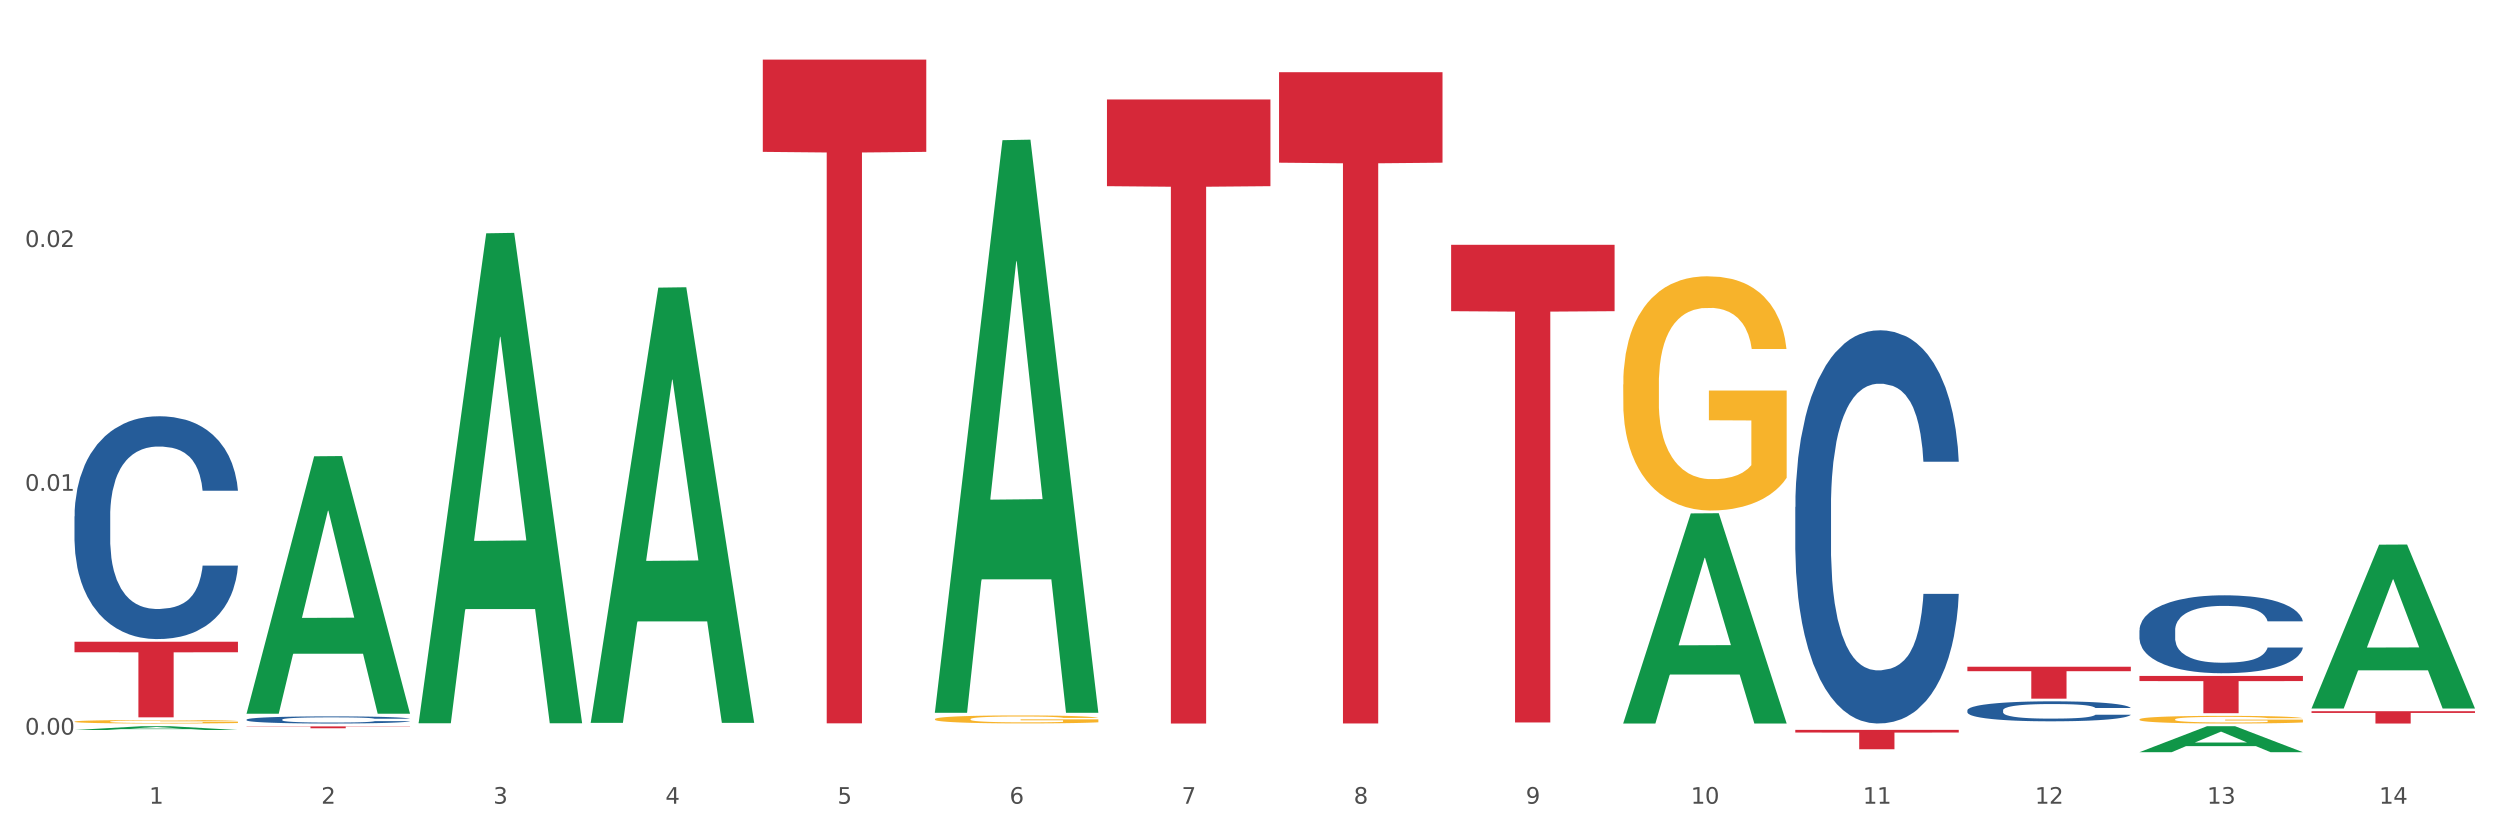 <?xml version="1.0" encoding="utf-8" standalone="no"?>
<!DOCTYPE svg PUBLIC "-//W3C//DTD SVG 1.1//EN"
  "http://www.w3.org/Graphics/SVG/1.1/DTD/svg11.dtd">
<svg xmlns:xlink="http://www.w3.org/1999/xlink" width="1080pt" height="360pt" viewBox="0 0 1080 360" xmlns="http://www.w3.org/2000/svg" version="1.1">
 <rect x="0" y="0" width="1080" height="360" fill="#333333" stroke="none"/>
 <defs>
  <style type="text/css">*{stroke-linejoin: round; stroke-linecap: butt}</style>
 </defs>
 <g id="figure_1">
  <g id="patch_1">
   <path d="M 0 360 
L 1080 360 
L 1080 0 
L 0 0 
z
" style="fill: #ffffff; stroke: #ffffff; stroke-linejoin: miter"/>
  </g>
  <g id="axes_1">
   <g id="matplotlib.axis_1">
    <g id="xtick_1">
     <g id="text_1">
      <!-- 1 -->
      <g style="fill: #4d4d4d" transform="translate(64.432 347.204) scale(0.096 -0.096)">
       <defs>
        <path id="DejaVuSans-31" d="M 794 531 
L 1825 531 
L 1825 4091 
L 703 3866 
L 703 4441 
L 1819 4666 
L 2450 4666 
L 2450 531 
L 3481 531 
L 3481 0 
L 794 0 
L 794 531 
z
" transform="scale(0.016)"/>
       </defs>
       <use xlink:href="#DejaVuSans-31"/>
      </g>
     </g>
    </g>
    <g id="xtick_2">
     <g id="text_2">
      <!-- 2 -->
      <g style="fill: #4d4d4d" transform="translate(138.771 347.204) scale(0.096 -0.096)">
       <defs>
        <path id="DejaVuSans-32" d="M 1228 531 
L 3431 531 
L 3431 0 
L 469 0 
L 469 531 
Q 828 903 1448 1529 
Q 2069 2156 2228 2338 
Q 2531 2678 2651 2914 
Q 2772 3150 2772 3378 
Q 2772 3750 2511 3984 
Q 2250 4219 1831 4219 
Q 1534 4219 1204 4116 
Q 875 4013 500 3803 
L 500 4441 
Q 881 4594 1212 4672 
Q 1544 4750 1819 4750 
Q 2544 4750 2975 4387 
Q 3406 4025 3406 3419 
Q 3406 3131 3298 2873 
Q 3191 2616 2906 2266 
Q 2828 2175 2409 1742 
Q 1991 1309 1228 531 
z
" transform="scale(0.016)"/>
       </defs>
       <use xlink:href="#DejaVuSans-32"/>
      </g>
     </g>
    </g>
    <g id="xtick_3">
     <g id="text_3">
      <!-- 3 -->
      <g style="fill: #4d4d4d" transform="translate(213.109 347.204) scale(0.096 -0.096)">
       <defs>
        <path id="DejaVuSans-33" d="M 2597 2516 
Q 3050 2419 3304 2112 
Q 3559 1806 3559 1356 
Q 3559 666 3084 287 
Q 2609 -91 1734 -91 
Q 1441 -91 1130 -33 
Q 819 25 488 141 
L 488 750 
Q 750 597 1062 519 
Q 1375 441 1716 441 
Q 2309 441 2620 675 
Q 2931 909 2931 1356 
Q 2931 1769 2642 2001 
Q 2353 2234 1838 2234 
L 1294 2234 
L 1294 2753 
L 1863 2753 
Q 2328 2753 2575 2939 
Q 2822 3125 2822 3475 
Q 2822 3834 2567 4026 
Q 2313 4219 1838 4219 
Q 1578 4219 1281 4162 
Q 984 4106 628 3988 
L 628 4550 
Q 988 4650 1302 4700 
Q 1616 4750 1894 4750 
Q 2613 4750 3031 4423 
Q 3450 4097 3450 3541 
Q 3450 3153 3228 2886 
Q 3006 2619 2597 2516 
z
" transform="scale(0.016)"/>
       </defs>
       <use xlink:href="#DejaVuSans-33"/>
      </g>
     </g>
    </g>
    <g id="xtick_4">
     <g id="text_4">
      <!-- 4 -->
      <g style="fill: #4d4d4d" transform="translate(287.448 347.204) scale(0.096 -0.096)">
       <defs>
        <path id="DejaVuSans-34" d="M 2419 4116 
L 825 1625 
L 2419 1625 
L 2419 4116 
z
M 2253 4666 
L 3047 4666 
L 3047 1625 
L 3713 1625 
L 3713 1100 
L 3047 1100 
L 3047 0 
L 2419 0 
L 2419 1100 
L 313 1100 
L 313 1709 
L 2253 4666 
z
" transform="scale(0.016)"/>
       </defs>
       <use xlink:href="#DejaVuSans-34"/>
      </g>
     </g>
    </g>
    <g id="xtick_5">
     <g id="text_5">
      <!-- 5 -->
      <g style="fill: #4d4d4d" transform="translate(361.787 347.204) scale(0.096 -0.096)">
       <defs>
        <path id="DejaVuSans-35" d="M 691 4666 
L 3169 4666 
L 3169 4134 
L 1269 4134 
L 1269 2991 
Q 1406 3038 1543 3061 
Q 1681 3084 1819 3084 
Q 2600 3084 3056 2656 
Q 3513 2228 3513 1497 
Q 3513 744 3044 326 
Q 2575 -91 1722 -91 
Q 1428 -91 1123 -41 
Q 819 9 494 109 
L 494 744 
Q 775 591 1075 516 
Q 1375 441 1709 441 
Q 2250 441 2565 725 
Q 2881 1009 2881 1497 
Q 2881 1984 2565 2268 
Q 2250 2553 1709 2553 
Q 1456 2553 1204 2497 
Q 953 2441 691 2322 
L 691 4666 
z
" transform="scale(0.016)"/>
       </defs>
       <use xlink:href="#DejaVuSans-35"/>
      </g>
     </g>
    </g>
    <g id="xtick_6">
     <g id="text_6">
      <!-- 6 -->
      <g style="fill: #4d4d4d" transform="translate(436.125 347.204) scale(0.096 -0.096)">
       <defs>
        <path id="DejaVuSans-36" d="M 2113 2584 
Q 1688 2584 1439 2293 
Q 1191 2003 1191 1497 
Q 1191 994 1439 701 
Q 1688 409 2113 409 
Q 2538 409 2786 701 
Q 3034 994 3034 1497 
Q 3034 2003 2786 2293 
Q 2538 2584 2113 2584 
z
M 3366 4563 
L 3366 3988 
Q 3128 4100 2886 4159 
Q 2644 4219 2406 4219 
Q 1781 4219 1451 3797 
Q 1122 3375 1075 2522 
Q 1259 2794 1537 2939 
Q 1816 3084 2150 3084 
Q 2853 3084 3261 2657 
Q 3669 2231 3669 1497 
Q 3669 778 3244 343 
Q 2819 -91 2113 -91 
Q 1303 -91 875 529 
Q 447 1150 447 2328 
Q 447 3434 972 4092 
Q 1497 4750 2381 4750 
Q 2619 4750 2861 4703 
Q 3103 4656 3366 4563 
z
" transform="scale(0.016)"/>
       </defs>
       <use xlink:href="#DejaVuSans-36"/>
      </g>
     </g>
    </g>
    <g id="xtick_7">
     <g id="text_7">
      <!-- 7 -->
      <g style="fill: #4d4d4d" transform="translate(510.464 347.204) scale(0.096 -0.096)">
       <defs>
        <path id="DejaVuSans-37" d="M 525 4666 
L 3525 4666 
L 3525 4397 
L 1831 0 
L 1172 0 
L 2766 4134 
L 525 4134 
L 525 4666 
z
" transform="scale(0.016)"/>
       </defs>
       <use xlink:href="#DejaVuSans-37"/>
      </g>
     </g>
    </g>
    <g id="xtick_8">
     <g id="text_8">
      <!-- 8 -->
      <g style="fill: #4d4d4d" transform="translate(584.803 347.204) scale(0.096 -0.096)">
       <defs>
        <path id="DejaVuSans-38" d="M 2034 2216 
Q 1584 2216 1326 1975 
Q 1069 1734 1069 1313 
Q 1069 891 1326 650 
Q 1584 409 2034 409 
Q 2484 409 2743 651 
Q 3003 894 3003 1313 
Q 3003 1734 2745 1975 
Q 2488 2216 2034 2216 
z
M 1403 2484 
Q 997 2584 770 2862 
Q 544 3141 544 3541 
Q 544 4100 942 4425 
Q 1341 4750 2034 4750 
Q 2731 4750 3128 4425 
Q 3525 4100 3525 3541 
Q 3525 3141 3298 2862 
Q 3072 2584 2669 2484 
Q 3125 2378 3379 2068 
Q 3634 1759 3634 1313 
Q 3634 634 3220 271 
Q 2806 -91 2034 -91 
Q 1263 -91 848 271 
Q 434 634 434 1313 
Q 434 1759 690 2068 
Q 947 2378 1403 2484 
z
M 1172 3481 
Q 1172 3119 1398 2916 
Q 1625 2713 2034 2713 
Q 2441 2713 2670 2916 
Q 2900 3119 2900 3481 
Q 2900 3844 2670 4047 
Q 2441 4250 2034 4250 
Q 1625 4250 1398 4047 
Q 1172 3844 1172 3481 
z
" transform="scale(0.016)"/>
       </defs>
       <use xlink:href="#DejaVuSans-38"/>
      </g>
     </g>
    </g>
    <g id="xtick_9">
     <g id="text_9">
      <!-- 9 -->
      <g style="fill: #4d4d4d" transform="translate(659.142 347.204) scale(0.096 -0.096)">
       <defs>
        <path id="DejaVuSans-39" d="M 703 97 
L 703 672 
Q 941 559 1184 500 
Q 1428 441 1663 441 
Q 2288 441 2617 861 
Q 2947 1281 2994 2138 
Q 2813 1869 2534 1725 
Q 2256 1581 1919 1581 
Q 1219 1581 811 2004 
Q 403 2428 403 3163 
Q 403 3881 828 4315 
Q 1253 4750 1959 4750 
Q 2769 4750 3195 4129 
Q 3622 3509 3622 2328 
Q 3622 1225 3098 567 
Q 2575 -91 1691 -91 
Q 1453 -91 1209 -44 
Q 966 3 703 97 
z
M 1959 2075 
Q 2384 2075 2632 2365 
Q 2881 2656 2881 3163 
Q 2881 3666 2632 3958 
Q 2384 4250 1959 4250 
Q 1534 4250 1286 3958 
Q 1038 3666 1038 3163 
Q 1038 2656 1286 2365 
Q 1534 2075 1959 2075 
z
" transform="scale(0.016)"/>
       </defs>
       <use xlink:href="#DejaVuSans-39"/>
      </g>
     </g>
    </g>
    <g id="xtick_10">
     <g id="text_10">
      <!-- 10 -->
      <g style="fill: #4d4d4d" transform="translate(730.426 347.204) scale(0.096 -0.096)">
       <defs>
        <path id="DejaVuSans-30" d="M 2034 4250 
Q 1547 4250 1301 3770 
Q 1056 3291 1056 2328 
Q 1056 1369 1301 889 
Q 1547 409 2034 409 
Q 2525 409 2770 889 
Q 3016 1369 3016 2328 
Q 3016 3291 2770 3770 
Q 2525 4250 2034 4250 
z
M 2034 4750 
Q 2819 4750 3233 4129 
Q 3647 3509 3647 2328 
Q 3647 1150 3233 529 
Q 2819 -91 2034 -91 
Q 1250 -91 836 529 
Q 422 1150 422 2328 
Q 422 3509 836 4129 
Q 1250 4750 2034 4750 
z
" transform="scale(0.016)"/>
       </defs>
       <use xlink:href="#DejaVuSans-31"/>
       <use xlink:href="#DejaVuSans-30" transform="translate(63.623 0)"/>
      </g>
     </g>
    </g>
    <g id="xtick_11">
     <g id="text_11">
      <!-- 11 -->
      <g style="fill: #4d4d4d" transform="translate(804.765 347.204) scale(0.096 -0.096)">
       <use xlink:href="#DejaVuSans-31"/>
       <use xlink:href="#DejaVuSans-31" transform="translate(63.623 0)"/>
      </g>
     </g>
    </g>
    <g id="xtick_12">
     <g id="text_12">
      <!-- 12 -->
      <g style="fill: #4d4d4d" transform="translate(879.104 347.204) scale(0.096 -0.096)">
       <use xlink:href="#DejaVuSans-31"/>
       <use xlink:href="#DejaVuSans-32" transform="translate(63.623 0)"/>
      </g>
     </g>
    </g>
    <g id="xtick_13">
     <g id="text_13">
      <!-- 13 -->
      <g style="fill: #4d4d4d" transform="translate(953.442 347.204) scale(0.096 -0.096)">
       <use xlink:href="#DejaVuSans-31"/>
       <use xlink:href="#DejaVuSans-33" transform="translate(63.623 0)"/>
      </g>
     </g>
    </g>
    <g id="xtick_14">
     <g id="text_14">
      <!-- 14 -->
      <g style="fill: #4d4d4d" transform="translate(1027.781 347.204) scale(0.096 -0.096)">
       <use xlink:href="#DejaVuSans-31"/>
       <use xlink:href="#DejaVuSans-34" transform="translate(63.623 0)"/>
      </g>
     </g>
    </g>
    <g id="xtick_15"/>
    <g id="xtick_16"/>
    <g id="xtick_17"/>
    <g id="xtick_18"/>
    <g id="xtick_19"/>
    <g id="xtick_20"/>
    <g id="xtick_21"/>
    <g id="xtick_22"/>
    <g id="xtick_23"/>
    <g id="xtick_24"/>
    <g id="xtick_25"/>
    <g id="xtick_26"/>
    <g id="xtick_27"/>
   </g>
   <g id="matplotlib.axis_2">
    <g id="ytick_1">
     <g id="text_15">
      <!-- 0.00 -->
      <g style="fill: #4d4d4d" transform="translate(10.8 317.356) scale(0.096 -0.096)">
       <defs>
        <path id="DejaVuSans-2e" d="M 684 794 
L 1344 794 
L 1344 0 
L 684 0 
L 684 794 
z
" transform="scale(0.016)"/>
       </defs>
       <use xlink:href="#DejaVuSans-30"/>
       <use xlink:href="#DejaVuSans-2e" transform="translate(63.623 0)"/>
       <use xlink:href="#DejaVuSans-30" transform="translate(95.41 0)"/>
       <use xlink:href="#DejaVuSans-30" transform="translate(159.033 0)"/>
      </g>
     </g>
    </g>
    <g id="ytick_2">
     <g id="text_16">
      <!-- 0.01 -->
      <g style="fill: #4d4d4d" transform="translate(10.8 212.024) scale(0.096 -0.096)">
       <use xlink:href="#DejaVuSans-30"/>
       <use xlink:href="#DejaVuSans-2e" transform="translate(63.623 0)"/>
       <use xlink:href="#DejaVuSans-30" transform="translate(95.41 0)"/>
       <use xlink:href="#DejaVuSans-31" transform="translate(159.033 0)"/>
      </g>
     </g>
    </g>
    <g id="ytick_3">
     <g id="text_17">
      <!-- 0.02 -->
      <g style="fill: #4d4d4d" transform="translate(10.8 106.691) scale(0.096 -0.096)">
       <use xlink:href="#DejaVuSans-30"/>
       <use xlink:href="#DejaVuSans-2e" transform="translate(63.623 0)"/>
       <use xlink:href="#DejaVuSans-30" transform="translate(95.41 0)"/>
       <use xlink:href="#DejaVuSans-32" transform="translate(159.033 0)"/>
      </g>
     </g>
    </g>
    <g id="ytick_4"/>
    <g id="ytick_5"/>
    <g id="ytick_6"/>
   </g>
   <g id="PolyCollection_1">
    <path d="M 32.175 315.367 
L 32.248 315.366 
L 61.37 313.711 
L 73.456 313.709 
L 102.797 315.37 
L 88.818 315.37 
L 82.484 314.983 
L 52.415 314.983 
L 52.197 314.99 
L 46.081 315.37 
L 32.175 315.37 
L 32.175 315.367 
L 56.201 314.753 
L 78.698 314.751 
L 67.559 314.063 
L 67.413 314.06 
L 67.267 314.065 
L 56.128 314.751 
L 56.201 314.753 
L 32.175 315.367 
z
" clip-path="url(#p2e0ba5cf3a)" style="fill: #109648"/>
    <path d="M 924.24 310.776 
L 924.323 310.773 
L 924.323 310.664 
L 924.49 310.57 
L 925.323 310.343 
L 926.574 310.156 
L 927.491 310.056 
L 928.408 309.974 
L 929.492 309.893 
L 930.826 309.808 
L 933.244 309.684 
L 934.745 309.62 
L 936.58 309.554 
L 939.915 309.457 
L 942.333 309.403 
L 944.834 309.357 
L 948.92 309.303 
L 951.588 309.279 
L 954.423 309.26 
L 957.841 309.248 
L 960.426 309.245 
L 966.096 309.254 
L 970.932 309.282 
L 973.266 309.303 
L 976.268 309.339 
L 977.852 309.363 
L 980.437 309.412 
L 983.105 309.475 
L 984.939 309.53 
L 987.691 309.632 
L 989.775 309.735 
L 991.693 309.862 
L 992.693 309.95 
L 993.444 310.032 
L 994.111 310.125 
L 994.778 310.274 
L 979.77 310.274 
L 979.186 310.168 
L 978.269 310.068 
L 976.935 309.971 
L 975.768 309.911 
L 973.766 309.835 
L 971.932 309.787 
L 970.014 309.75 
L 967.68 309.72 
L 965.845 309.705 
L 963.261 309.693 
L 958.175 309.696 
L 954.756 309.72 
L 952.422 309.75 
L 950.921 309.778 
L 949.587 309.808 
L 948.086 309.85 
L 946.335 309.914 
L 945.084 309.971 
L 943.834 310.044 
L 942.833 310.116 
L 941.916 310.201 
L 941.165 310.292 
L 940.582 310.386 
L 940.081 310.5 
L 939.665 310.691 
L 939.665 311.105 
L 939.831 311.199 
L 940.248 311.323 
L 940.749 311.417 
L 941.582 311.529 
L 942.333 311.604 
L 943.75 311.713 
L 945.334 311.804 
L 946.585 311.862 
L 947.836 311.91 
L 950.004 311.976 
L 952.422 312.031 
L 954.506 312.064 
L 957.341 312.094 
L 959.259 312.107 
L 960.926 312.113 
L 965.012 312.113 
L 967.93 312.104 
L 971.182 312.082 
L 973.683 312.055 
L 975.768 312.022 
L 978.102 311.967 
L 979.603 311.916 
L 979.603 311.284 
L 961.26 311.281 
L 961.26 310.86 
L 994.861 310.86 
L 994.861 312.094 
L 993.444 312.158 
L 991.86 312.215 
L 990.192 312.267 
L 987.691 312.33 
L 984.689 312.391 
L 982.021 312.433 
L 979.186 312.469 
L 975.851 312.503 
L 971.515 312.533 
L 968.847 312.545 
L 965.512 312.554 
L 961.593 312.557 
L 958.175 312.551 
L 954.84 312.536 
L 951.338 312.509 
L 947.919 312.469 
L 945.334 312.43 
L 942.75 312.382 
L 939.998 312.318 
L 937.83 312.258 
L 936.163 312.203 
L 934.328 312.134 
L 932.327 312.043 
L 930.826 311.961 
L 929.492 311.877 
L 928.075 311.768 
L 927.074 311.674 
L 926.074 311.556 
L 925.49 311.468 
L 924.823 311.332 
L 924.323 311.142 
L 924.24 310.776 
z
" clip-path="url(#p2e0ba5cf3a)" style="fill: #f7b32b"/>
    <path d="M 32.175 311.735 
L 32.258 311.734 
L 32.258 311.684 
L 32.425 311.64 
L 33.259 311.536 
L 34.51 311.449 
L 35.427 311.403 
L 36.344 311.365 
L 37.428 311.328 
L 38.762 311.289 
L 41.18 311.231 
L 42.681 311.202 
L 44.515 311.171 
L 47.85 311.127 
L 50.268 311.102 
L 52.77 311.081 
L 56.855 311.055 
L 59.523 311.044 
L 62.358 311.036 
L 65.777 311.03 
L 68.361 311.029 
L 74.031 311.033 
L 78.867 311.046 
L 81.202 311.055 
L 84.203 311.072 
L 85.788 311.083 
L 88.372 311.106 
L 91.04 311.135 
L 92.875 311.16 
L 95.626 311.208 
L 97.711 311.255 
L 99.628 311.314 
L 100.629 311.354 
L 101.379 311.392 
L 102.046 311.435 
L 102.713 311.503 
L 87.705 311.503 
L 87.122 311.455 
L 86.204 311.409 
L 84.87 311.364 
L 83.703 311.336 
L 81.702 311.301 
L 79.868 311.279 
L 77.95 311.262 
L 75.615 311.248 
L 73.781 311.241 
L 71.196 311.236 
L 66.11 311.237 
L 62.692 311.248 
L 60.357 311.262 
L 58.856 311.275 
L 57.522 311.289 
L 56.021 311.308 
L 54.27 311.337 
L 53.02 311.364 
L 51.769 311.397 
L 50.768 311.431 
L 49.851 311.47 
L 49.101 311.512 
L 48.517 311.555 
L 48.017 311.608 
L 47.6 311.696 
L 47.6 311.887 
L 47.767 311.931 
L 48.184 311.988 
L 48.684 312.031 
L 49.518 312.083 
L 50.268 312.118 
L 51.686 312.168 
L 53.27 312.21 
L 54.52 312.236 
L 55.771 312.259 
L 57.939 312.289 
L 60.357 312.314 
L 62.441 312.33 
L 65.276 312.344 
L 67.194 312.349 
L 68.862 312.352 
L 72.947 312.352 
L 75.865 312.348 
L 79.117 312.338 
L 81.619 312.326 
L 83.703 312.31 
L 86.038 312.285 
L 87.538 312.261 
L 87.538 311.97 
L 69.195 311.968 
L 69.195 311.774 
L 102.797 311.774 
L 102.797 312.344 
L 101.379 312.373 
L 99.795 312.399 
L 98.128 312.423 
L 95.626 312.453 
L 92.625 312.48 
L 89.956 312.5 
L 87.122 312.517 
L 83.786 312.532 
L 79.451 312.546 
L 76.783 312.552 
L 73.447 312.556 
L 69.529 312.557 
L 66.11 312.554 
L 62.775 312.547 
L 59.273 312.535 
L 55.855 312.517 
L 53.27 312.499 
L 50.685 312.476 
L 47.934 312.447 
L 45.766 312.419 
L 44.098 312.394 
L 42.264 312.362 
L 40.263 312.32 
L 38.762 312.282 
L 37.428 312.243 
L 36.01 312.193 
L 35.01 312.15 
L 34.009 312.095 
L 33.426 312.055 
L 32.759 311.992 
L 32.258 311.904 
L 32.175 311.735 
z
" clip-path="url(#p2e0ba5cf3a)" style="fill: #f7b32b"/>
    <path d="M 32.175 277.237 
L 102.797 277.237 
L 102.797 281.773 
L 75.017 281.803 
L 75.017 309.877 
L 59.788 309.877 
L 59.788 281.803 
L 32.175 281.773 
L 32.175 277.267 
L 32.175 277.237 
z
" clip-path="url(#p2e0ba5cf3a)" style="fill: #d62839"/>
    <path d="M 106.514 313.803 
L 177.135 313.803 
L 177.135 313.914 
L 149.355 313.915 
L 149.355 314.604 
L 134.126 314.604 
L 134.126 313.915 
L 106.514 313.914 
L 106.514 313.804 
L 106.514 313.803 
z
" clip-path="url(#p2e0ba5cf3a)" style="fill: #d62839"/>
    <path d="M 329.53 25.759 
L 400.152 25.759 
L 400.152 65.604 
L 372.371 65.873 
L 372.371 312.476 
L 357.143 312.476 
L 357.143 65.873 
L 329.53 65.604 
L 329.53 26.029 
L 329.53 25.759 
z
" clip-path="url(#p2e0ba5cf3a)" style="fill: #d62839"/>
    <path d="M 478.207 42.957 
L 548.829 42.957 
L 548.829 80.423 
L 521.049 80.676 
L 521.049 312.557 
L 505.82 312.557 
L 505.82 80.676 
L 478.207 80.423 
L 478.207 43.21 
L 478.207 42.957 
z
" clip-path="url(#p2e0ba5cf3a)" style="fill: #d62839"/>
    <path d="M 626.885 105.751 
L 697.506 105.751 
L 697.506 134.428 
L 669.726 134.622 
L 669.726 312.111 
L 654.497 312.111 
L 654.497 134.622 
L 626.885 134.428 
L 626.885 105.945 
L 626.885 105.751 
z
" clip-path="url(#p2e0ba5cf3a)" style="fill: #d62839"/>
    <path d="M 701.223 166.113 
L 701.307 166.021 
L 701.307 162.694 
L 701.474 159.829 
L 702.307 152.897 
L 703.558 147.167 
L 704.475 144.118 
L 705.392 141.622 
L 706.476 139.127 
L 707.81 136.539 
L 710.228 132.75 
L 711.729 130.81 
L 713.563 128.776 
L 716.899 125.819 
L 719.317 124.155 
L 721.818 122.769 
L 725.903 121.106 
L 728.572 120.366 
L 731.406 119.812 
L 734.825 119.442 
L 737.41 119.35 
L 743.08 119.627 
L 747.915 120.459 
L 750.25 121.106 
L 753.252 122.215 
L 754.836 122.954 
L 757.421 124.433 
L 760.089 126.373 
L 761.923 128.037 
L 764.675 131.179 
L 766.759 134.321 
L 768.677 138.203 
L 769.677 140.883 
L 770.428 143.378 
L 771.095 146.243 
L 771.762 150.772 
L 756.754 150.772 
L 756.17 147.537 
L 755.253 144.487 
L 753.919 141.53 
L 752.751 139.682 
L 750.75 137.371 
L 748.916 135.892 
L 746.998 134.783 
L 744.664 133.859 
L 742.829 133.397 
L 740.245 133.028 
L 735.159 133.12 
L 731.74 133.859 
L 729.405 134.783 
L 727.905 135.615 
L 726.571 136.539 
L 725.07 137.833 
L 723.319 139.774 
L 722.068 141.53 
L 720.817 143.748 
L 719.817 145.966 
L 718.9 148.554 
L 718.149 151.326 
L 717.566 154.191 
L 717.065 157.703 
L 716.648 163.525 
L 716.648 176.186 
L 716.815 179.051 
L 717.232 182.84 
L 717.732 185.705 
L 718.566 189.125 
L 719.317 191.435 
L 720.734 194.762 
L 722.318 197.535 
L 723.569 199.291 
L 724.82 200.769 
L 726.987 202.803 
L 729.405 204.466 
L 731.49 205.483 
L 734.325 206.407 
L 736.242 206.777 
L 737.91 206.961 
L 741.996 206.961 
L 744.914 206.684 
L 748.166 206.037 
L 750.667 205.205 
L 752.751 204.189 
L 755.086 202.525 
L 756.587 200.954 
L 756.587 181.639 
L 738.244 181.547 
L 738.244 168.701 
L 771.845 168.701 
L 771.845 206.407 
L 770.428 208.348 
L 768.844 210.104 
L 767.176 211.675 
L 764.675 213.615 
L 761.673 215.464 
L 759.005 216.758 
L 756.17 217.867 
L 752.835 218.883 
L 748.499 219.807 
L 745.831 220.177 
L 742.496 220.454 
L 738.577 220.547 
L 735.159 220.362 
L 731.823 219.9 
L 728.321 219.068 
L 724.903 217.867 
L 722.318 216.665 
L 719.733 215.187 
L 716.982 213.246 
L 714.814 211.397 
L 713.147 209.734 
L 711.312 207.608 
L 709.311 204.836 
L 707.81 202.341 
L 706.476 199.753 
L 705.059 196.426 
L 704.058 193.561 
L 703.058 189.957 
L 702.474 187.277 
L 701.807 183.118 
L 701.307 177.295 
L 701.223 166.113 
z
" clip-path="url(#p2e0ba5cf3a)" style="fill: #f7b32b"/>
    <path d="M 775.562 315.301 
L 846.184 315.301 
L 846.184 316.465 
L 818.404 316.473 
L 818.404 323.673 
L 803.175 323.673 
L 803.175 316.473 
L 775.562 316.465 
L 775.562 315.309 
L 775.562 315.301 
z
" clip-path="url(#p2e0ba5cf3a)" style="fill: #d62839"/>
    <path d="M 924.24 291.993 
L 994.861 291.993 
L 994.861 294.231 
L 967.081 294.246 
L 967.081 308.093 
L 951.852 308.093 
L 951.852 294.246 
L 924.24 294.231 
L 924.24 292.008 
L 924.24 291.993 
z
" clip-path="url(#p2e0ba5cf3a)" style="fill: #d62839"/>
    <path d="M 998.578 307.244 
L 1069.2 307.244 
L 1069.2 307.982 
L 1041.42 307.987 
L 1041.42 312.557 
L 1026.191 312.557 
L 1026.191 307.987 
L 998.578 307.982 
L 998.578 307.249 
L 998.578 307.244 
z
" clip-path="url(#p2e0ba5cf3a)" style="fill: #d62839"/>
    <path d="M 924.24 272.298 
L 924.323 272.267 
L 924.323 271.406 
L 924.573 270.237 
L 925.492 268.085 
L 926.66 266.455 
L 928.664 264.548 
L 929.749 263.749 
L 931.168 262.857 
L 934.09 261.411 
L 937.429 260.181 
L 939.766 259.505 
L 941.519 259.074 
L 945.443 258.305 
L 947.697 257.967 
L 950.034 257.69 
L 952.037 257.506 
L 955.377 257.291 
L 958.048 257.198 
L 961.136 257.168 
L 963.724 257.198 
L 967.147 257.321 
L 972.155 257.69 
L 974.075 257.906 
L 976.663 258.275 
L 979.335 258.767 
L 981.505 259.259 
L 984.009 259.966 
L 986.597 260.889 
L 989.101 262.057 
L 990.854 263.133 
L 992.273 264.271 
L 993.526 265.655 
L 994.444 267.162 
L 994.861 268.423 
L 979.585 268.423 
L 979.168 267.285 
L 978.333 266.055 
L 977.498 265.225 
L 976.58 264.548 
L 975.161 263.779 
L 973.908 263.287 
L 971.822 262.703 
L 969.902 262.334 
L 968.316 262.119 
L 966.396 261.934 
L 962.305 261.75 
L 959.383 261.75 
L 957.547 261.811 
L 955.293 261.965 
L 953.373 262.18 
L 951.119 262.549 
L 949.366 262.949 
L 947.613 263.472 
L 946.611 263.841 
L 945.109 264.517 
L 944.107 265.071 
L 942.771 266.024 
L 942.02 266.701 
L 940.685 268.454 
L 940.1 269.745 
L 939.85 270.637 
L 939.683 271.621 
L 939.683 276.418 
L 940.184 278.571 
L 940.601 279.494 
L 941.269 280.539 
L 942.521 281.892 
L 944.358 283.215 
L 946.278 284.168 
L 947.864 284.752 
L 949.366 285.183 
L 950.869 285.521 
L 952.705 285.829 
L 954.208 286.013 
L 956.462 286.198 
L 959.133 286.29 
L 961.22 286.29 
L 965.477 286.136 
L 967.397 285.982 
L 969.234 285.767 
L 971.237 285.429 
L 972.823 285.06 
L 973.742 284.783 
L 975.244 284.199 
L 976.413 283.584 
L 977.415 282.876 
L 978.082 282.261 
L 978.834 281.339 
L 979.418 280.293 
L 979.585 279.74 
L 994.861 279.74 
L 994.527 280.847 
L 993.943 281.923 
L 992.774 283.368 
L 991.856 284.199 
L 990.437 285.214 
L 988.934 286.075 
L 986.847 287.028 
L 984.927 287.735 
L 982.924 288.35 
L 980.754 288.904 
L 976.83 289.673 
L 975.411 289.888 
L 972.406 290.257 
L 970.069 290.472 
L 966.646 290.688 
L 963.14 290.811 
L 959.467 290.841 
L 956.211 290.78 
L 952.622 290.595 
L 950.368 290.411 
L 947.864 290.134 
L 944.942 289.703 
L 942.187 289.181 
L 939.599 288.566 
L 937.178 287.858 
L 934.925 287.059 
L 932.003 285.736 
L 929.832 284.445 
L 928.246 283.245 
L 927.161 282.231 
L 926.076 280.939 
L 925.492 280.047 
L 924.573 277.895 
L 924.24 275.896 
L 924.24 272.298 
z
" clip-path="url(#p2e0ba5cf3a)" style="fill: #255c99"/>
    <path d="M 849.901 306.853 
L 849.984 306.845 
L 849.984 306.624 
L 850.235 306.324 
L 851.153 305.772 
L 852.322 305.354 
L 854.325 304.865 
L 855.41 304.66 
L 856.829 304.431 
L 859.751 304.061 
L 863.09 303.745 
L 865.428 303.572 
L 867.181 303.461 
L 871.104 303.264 
L 873.358 303.177 
L 875.695 303.106 
L 877.699 303.059 
L 881.038 303.004 
L 883.709 302.98 
L 886.798 302.972 
L 889.386 302.98 
L 892.808 303.012 
L 897.817 303.106 
L 899.737 303.162 
L 902.325 303.256 
L 904.996 303.382 
L 907.166 303.509 
L 909.671 303.69 
L 912.258 303.927 
L 914.763 304.226 
L 916.516 304.502 
L 917.935 304.794 
L 919.187 305.149 
L 920.105 305.536 
L 920.523 305.859 
L 905.246 305.859 
L 904.829 305.567 
L 903.994 305.252 
L 903.159 305.039 
L 902.241 304.865 
L 900.822 304.668 
L 899.57 304.542 
L 897.483 304.392 
L 895.563 304.297 
L 893.977 304.242 
L 892.057 304.195 
L 887.966 304.148 
L 885.045 304.148 
L 883.208 304.163 
L 880.954 304.203 
L 879.034 304.258 
L 876.78 304.353 
L 875.027 304.455 
L 873.274 304.589 
L 872.273 304.684 
L 870.77 304.857 
L 869.768 304.999 
L 868.433 305.244 
L 867.681 305.417 
L 866.346 305.867 
L 865.761 306.198 
L 865.511 306.427 
L 865.344 306.679 
L 865.344 307.91 
L 865.845 308.462 
L 866.262 308.698 
L 866.93 308.966 
L 868.182 309.313 
L 870.019 309.653 
L 871.939 309.897 
L 873.525 310.047 
L 875.027 310.157 
L 876.53 310.244 
L 878.367 310.323 
L 879.869 310.37 
L 882.123 310.418 
L 884.794 310.441 
L 886.881 310.441 
L 891.139 310.402 
L 893.059 310.362 
L 894.895 310.307 
L 896.899 310.22 
L 898.485 310.126 
L 899.403 310.055 
L 900.905 309.905 
L 902.074 309.747 
L 903.076 309.566 
L 903.744 309.408 
L 904.495 309.172 
L 905.079 308.903 
L 905.246 308.761 
L 920.523 308.761 
L 920.189 309.045 
L 919.604 309.321 
L 918.436 309.692 
L 917.517 309.905 
L 916.098 310.165 
L 914.596 310.386 
L 912.509 310.631 
L 910.589 310.812 
L 908.585 310.97 
L 906.415 311.112 
L 902.491 311.309 
L 901.072 311.364 
L 898.067 311.459 
L 895.73 311.514 
L 892.307 311.569 
L 888.801 311.601 
L 885.128 311.609 
L 881.873 311.593 
L 878.283 311.545 
L 876.029 311.498 
L 873.525 311.427 
L 870.603 311.317 
L 867.848 311.183 
L 865.261 311.025 
L 862.84 310.844 
L 860.586 310.638 
L 857.664 310.299 
L 855.494 309.968 
L 853.908 309.661 
L 852.823 309.4 
L 851.737 309.069 
L 851.153 308.84 
L 850.235 308.288 
L 849.901 307.776 
L 849.901 306.853 
z
" clip-path="url(#p2e0ba5cf3a)" style="fill: #255c99"/>
    <path d="M 775.562 219.008 
L 775.646 218.853 
L 775.646 214.509 
L 775.896 208.613 
L 776.814 197.753 
L 777.983 189.531 
L 779.986 179.912 
L 781.072 175.879 
L 782.491 171.38 
L 785.412 164.088 
L 788.752 157.882 
L 791.089 154.469 
L 792.842 152.297 
L 796.765 148.419 
L 799.019 146.712 
L 801.357 145.316 
L 803.36 144.385 
L 806.699 143.299 
L 809.37 142.834 
L 812.459 142.679 
L 815.047 142.834 
L 818.469 143.454 
L 823.478 145.316 
L 825.398 146.402 
L 827.986 148.264 
L 830.657 150.746 
L 832.828 153.228 
L 835.332 156.796 
L 837.92 161.451 
L 840.424 167.346 
L 842.177 172.776 
L 843.596 178.516 
L 844.848 185.497 
L 845.766 193.099 
L 846.184 199.46 
L 830.908 199.46 
L 830.49 193.72 
L 829.655 187.514 
L 828.821 183.325 
L 827.902 179.912 
L 826.483 176.034 
L 825.231 173.552 
L 823.144 170.604 
L 821.224 168.742 
L 819.638 167.656 
L 817.718 166.725 
L 813.628 165.795 
L 810.706 165.795 
L 808.87 166.105 
L 806.616 166.881 
L 804.696 167.967 
L 802.442 169.828 
L 800.689 171.845 
L 798.936 174.482 
L 797.934 176.344 
L 796.431 179.757 
L 795.43 182.55 
L 794.094 187.359 
L 793.343 190.772 
L 792.007 199.615 
L 791.423 206.131 
L 791.172 210.63 
L 791.005 215.595 
L 791.005 239.796 
L 791.506 250.656 
L 791.924 255.31 
L 792.591 260.585 
L 793.844 267.411 
L 795.68 274.082 
L 797.6 278.892 
L 799.186 281.839 
L 800.689 284.011 
L 802.191 285.718 
L 804.028 287.269 
L 805.53 288.2 
L 807.784 289.131 
L 810.456 289.596 
L 812.543 289.596 
L 816.8 288.821 
L 818.72 288.045 
L 820.556 286.959 
L 822.56 285.253 
L 824.146 283.391 
L 825.064 281.995 
L 826.567 279.047 
L 827.735 275.944 
L 828.737 272.376 
L 829.405 269.273 
L 830.156 264.619 
L 830.741 259.344 
L 830.908 256.552 
L 846.184 256.552 
L 845.85 262.137 
L 845.266 267.567 
L 844.097 274.858 
L 843.179 279.047 
L 841.76 284.167 
L 840.257 288.51 
L 838.17 293.32 
L 836.25 296.888 
L 834.247 299.991 
L 832.076 302.783 
L 828.153 306.662 
L 826.734 307.748 
L 823.728 309.61 
L 821.391 310.696 
L 817.969 311.781 
L 814.463 312.402 
L 810.79 312.557 
L 807.534 312.247 
L 803.944 311.316 
L 801.69 310.385 
L 799.186 308.989 
L 796.264 306.817 
L 793.51 304.18 
L 790.922 301.077 
L 788.501 297.509 
L 786.247 293.475 
L 783.325 286.804 
L 781.155 280.288 
L 779.569 274.238 
L 778.484 269.118 
L 777.399 262.602 
L 776.814 258.103 
L 775.896 247.243 
L 775.562 237.159 
L 775.562 219.008 
z
" clip-path="url(#p2e0ba5cf3a)" style="fill: #255c99"/>
    <path d="M 106.514 310.86 
L 106.597 310.858 
L 106.597 310.779 
L 106.848 310.672 
L 107.766 310.475 
L 108.935 310.326 
L 110.938 310.151 
L 112.023 310.078 
L 113.442 309.997 
L 116.364 309.864 
L 119.703 309.752 
L 122.04 309.69 
L 123.794 309.651 
L 127.717 309.58 
L 129.971 309.549 
L 132.308 309.524 
L 134.312 309.507 
L 137.651 309.487 
L 140.322 309.479 
L 143.411 309.476 
L 145.998 309.479 
L 149.421 309.49 
L 154.43 309.524 
L 156.35 309.544 
L 158.937 309.577 
L 161.609 309.622 
L 163.779 309.667 
L 166.283 309.732 
L 168.871 309.817 
L 171.376 309.923 
L 173.129 310.022 
L 174.548 310.126 
L 175.8 310.253 
L 176.718 310.391 
L 177.135 310.506 
L 161.859 310.506 
L 161.442 310.402 
L 160.607 310.289 
L 159.772 310.213 
L 158.854 310.151 
L 157.435 310.081 
L 156.183 310.036 
L 154.096 309.983 
L 152.176 309.949 
L 150.59 309.929 
L 148.67 309.912 
L 144.579 309.895 
L 141.658 309.895 
L 139.821 309.901 
L 137.567 309.915 
L 135.647 309.935 
L 133.393 309.968 
L 131.64 310.005 
L 129.887 310.053 
L 128.886 310.087 
L 127.383 310.149 
L 126.381 310.199 
L 125.046 310.286 
L 124.294 310.348 
L 122.959 310.509 
L 122.374 310.627 
L 122.124 310.709 
L 121.957 310.799 
L 121.957 311.238 
L 122.458 311.434 
L 122.875 311.519 
L 123.543 311.615 
L 124.795 311.738 
L 126.632 311.859 
L 128.552 311.947 
L 130.138 312 
L 131.64 312.039 
L 133.143 312.07 
L 134.979 312.099 
L 136.482 312.115 
L 138.736 312.132 
L 141.407 312.141 
L 143.494 312.141 
L 147.751 312.127 
L 149.671 312.113 
L 151.508 312.093 
L 153.511 312.062 
L 155.097 312.028 
L 156.016 312.003 
L 157.518 311.949 
L 158.687 311.893 
L 159.689 311.828 
L 160.357 311.772 
L 161.108 311.688 
L 161.692 311.592 
L 161.859 311.541 
L 177.135 311.541 
L 176.802 311.643 
L 176.217 311.741 
L 175.049 311.873 
L 174.13 311.949 
L 172.711 312.042 
L 171.209 312.121 
L 169.122 312.208 
L 167.202 312.273 
L 165.198 312.329 
L 163.028 312.38 
L 159.104 312.45 
L 157.685 312.47 
L 154.68 312.504 
L 152.343 312.523 
L 148.92 312.543 
L 145.414 312.554 
L 141.741 312.557 
L 138.486 312.552 
L 134.896 312.535 
L 132.642 312.518 
L 130.138 312.492 
L 127.216 312.453 
L 124.461 312.405 
L 121.874 312.349 
L 119.453 312.284 
L 117.199 312.211 
L 114.277 312.09 
L 112.107 311.972 
L 110.521 311.862 
L 109.435 311.769 
L 108.35 311.651 
L 107.766 311.57 
L 106.848 311.373 
L 106.514 311.19 
L 106.514 310.86 
z
" clip-path="url(#p2e0ba5cf3a)" style="fill: #255c99"/>
    <path d="M 32.175 223.074 
L 32.258 222.986 
L 32.258 220.525 
L 32.509 217.184 
L 33.427 211.03 
L 34.596 206.371 
L 36.599 200.921 
L 37.684 198.635 
L 39.104 196.086 
L 42.025 191.954 
L 45.364 188.437 
L 47.702 186.503 
L 49.455 185.272 
L 53.378 183.075 
L 55.632 182.108 
L 57.969 181.316 
L 59.973 180.789 
L 63.312 180.174 
L 65.983 179.91 
L 69.072 179.822 
L 71.66 179.91 
L 75.082 180.261 
L 80.091 181.316 
L 82.011 181.932 
L 84.599 182.987 
L 87.27 184.393 
L 89.44 185.8 
L 91.945 187.822 
L 94.533 190.459 
L 97.037 193.8 
L 98.79 196.877 
L 100.209 200.129 
L 101.461 204.085 
L 102.379 208.393 
L 102.797 211.997 
L 87.52 211.997 
L 87.103 208.745 
L 86.268 205.228 
L 85.434 202.855 
L 84.515 200.921 
L 83.096 198.723 
L 81.844 197.316 
L 79.757 195.646 
L 77.837 194.591 
L 76.251 193.976 
L 74.331 193.448 
L 70.241 192.921 
L 67.319 192.921 
L 65.482 193.097 
L 63.229 193.536 
L 61.309 194.151 
L 59.055 195.206 
L 57.302 196.349 
L 55.549 197.844 
L 54.547 198.899 
L 53.044 200.833 
L 52.043 202.415 
L 50.707 205.14 
L 49.956 207.074 
L 48.62 212.085 
L 48.036 215.778 
L 47.785 218.327 
L 47.618 221.14 
L 47.618 234.854 
L 48.119 241.008 
L 48.537 243.646 
L 49.204 246.635 
L 50.457 250.503 
L 52.293 254.283 
L 54.213 257.008 
L 55.799 258.678 
L 57.302 259.909 
L 58.804 260.876 
L 60.641 261.755 
L 62.143 262.283 
L 64.397 262.81 
L 67.069 263.074 
L 69.155 263.074 
L 73.413 262.634 
L 75.333 262.195 
L 77.169 261.58 
L 79.173 260.612 
L 80.759 259.558 
L 81.677 258.766 
L 83.18 257.096 
L 84.348 255.338 
L 85.35 253.316 
L 86.018 251.558 
L 86.769 248.92 
L 87.353 245.931 
L 87.52 244.349 
L 102.797 244.349 
L 102.463 247.514 
L 101.879 250.591 
L 100.71 254.722 
L 99.792 257.096 
L 98.372 259.997 
L 96.87 262.459 
L 94.783 265.184 
L 92.863 267.206 
L 90.86 268.964 
L 88.689 270.546 
L 84.766 272.744 
L 83.347 273.36 
L 80.341 274.415 
L 78.004 275.03 
L 74.581 275.645 
L 71.075 275.997 
L 67.402 276.085 
L 64.147 275.909 
L 60.557 275.382 
L 58.303 274.854 
L 55.799 274.063 
L 52.877 272.832 
L 50.123 271.338 
L 47.535 269.579 
L 45.114 267.557 
L 42.86 265.272 
L 39.938 261.492 
L 37.768 257.799 
L 36.182 254.371 
L 35.097 251.47 
L 34.011 247.777 
L 33.427 245.228 
L 32.509 239.074 
L 32.175 233.36 
L 32.175 223.074 
z
" clip-path="url(#p2e0ba5cf3a)" style="fill: #255c99"/>
    <path d="M 849.901 288.031 
L 920.523 288.031 
L 920.523 289.947 
L 892.742 289.96 
L 892.742 301.821 
L 877.514 301.821 
L 877.514 289.96 
L 849.901 289.947 
L 849.901 288.043 
L 849.901 288.031 
z
" clip-path="url(#p2e0ba5cf3a)" style="fill: #d62839"/>
    <path d="M 403.869 310.663 
L 403.952 310.66 
L 403.952 310.546 
L 404.119 310.449 
L 404.952 310.212 
L 406.203 310.017 
L 407.12 309.912 
L 408.037 309.827 
L 409.121 309.742 
L 410.455 309.654 
L 412.873 309.525 
L 414.374 309.458 
L 416.209 309.389 
L 419.544 309.288 
L 421.962 309.231 
L 424.463 309.184 
L 428.549 309.127 
L 431.217 309.102 
L 434.052 309.083 
L 437.47 309.07 
L 440.055 309.067 
L 445.725 309.077 
L 450.561 309.105 
L 452.895 309.127 
L 455.897 309.165 
L 457.481 309.19 
L 460.066 309.241 
L 462.734 309.307 
L 464.568 309.364 
L 467.32 309.471 
L 469.404 309.578 
L 471.322 309.711 
L 472.322 309.802 
L 473.073 309.887 
L 473.74 309.985 
L 474.407 310.14 
L 459.399 310.14 
L 458.815 310.029 
L 457.898 309.925 
L 456.564 309.824 
L 455.397 309.761 
L 453.396 309.682 
L 451.561 309.632 
L 449.643 309.594 
L 447.309 309.562 
L 445.475 309.547 
L 442.89 309.534 
L 437.804 309.537 
L 434.385 309.562 
L 432.051 309.594 
L 430.55 309.622 
L 429.216 309.654 
L 427.715 309.698 
L 425.964 309.764 
L 424.713 309.824 
L 423.463 309.9 
L 422.462 309.976 
L 421.545 310.064 
L 420.794 310.158 
L 420.211 310.256 
L 419.711 310.376 
L 419.294 310.575 
L 419.294 311.007 
L 419.46 311.104 
L 419.877 311.234 
L 420.378 311.332 
L 421.211 311.448 
L 421.962 311.527 
L 423.379 311.641 
L 424.963 311.735 
L 426.214 311.795 
L 427.465 311.846 
L 429.633 311.915 
L 432.051 311.972 
L 434.135 312.006 
L 436.97 312.038 
L 438.888 312.051 
L 440.555 312.057 
L 444.641 312.057 
L 447.559 312.047 
L 450.811 312.025 
L 453.312 311.997 
L 455.397 311.962 
L 457.731 311.905 
L 459.232 311.852 
L 459.232 311.193 
L 440.889 311.19 
L 440.889 310.751 
L 474.49 310.751 
L 474.49 312.038 
L 473.073 312.104 
L 471.489 312.164 
L 469.821 312.218 
L 467.32 312.284 
L 464.318 312.347 
L 461.65 312.391 
L 458.815 312.429 
L 455.48 312.464 
L 451.144 312.495 
L 448.476 312.508 
L 445.141 312.517 
L 441.222 312.52 
L 437.804 312.514 
L 434.469 312.498 
L 430.967 312.47 
L 427.548 312.429 
L 424.963 312.388 
L 422.379 312.338 
L 419.627 312.271 
L 417.459 312.208 
L 415.792 312.151 
L 413.957 312.079 
L 411.956 311.984 
L 410.455 311.899 
L 409.121 311.811 
L 407.704 311.697 
L 406.703 311.6 
L 405.703 311.477 
L 405.119 311.385 
L 404.452 311.243 
L 403.952 311.045 
L 403.869 310.663 
z
" clip-path="url(#p2e0ba5cf3a)" style="fill: #f7b32b"/>
    <path d="M 552.546 31.181 
L 623.168 31.181 
L 623.168 70.279 
L 595.388 70.544 
L 595.388 312.534 
L 580.159 312.534 
L 580.159 70.544 
L 552.546 70.279 
L 552.546 31.445 
L 552.546 31.181 
z
" clip-path="url(#p2e0ba5cf3a)" style="fill: #d62839"/>
    <path d="M 180.852 312.039 
L 180.925 311.84 
L 210.048 100.788 
L 222.133 100.59 
L 251.474 312.437 
L 237.495 312.437 
L 231.161 263.105 
L 201.092 263.105 
L 200.874 263.901 
L 194.758 312.437 
L 180.852 312.437 
L 180.852 312.039 
L 204.878 233.665 
L 227.375 233.466 
L 216.236 145.744 
L 216.09 145.346 
L 215.945 145.943 
L 204.806 233.466 
L 204.878 233.665 
L 180.852 312.039 
z
" clip-path="url(#p2e0ba5cf3a)" style="fill: #109648"/>
    <path d="M 403.869 307.451 
L 403.941 307.218 
L 433.064 60.559 
L 445.15 60.326 
L 474.49 307.916 
L 460.512 307.916 
L 454.177 250.261 
L 424.109 250.261 
L 423.89 251.191 
L 417.774 307.916 
L 403.869 307.916 
L 403.869 307.451 
L 427.895 215.854 
L 450.392 215.622 
L 439.252 113.099 
L 439.107 112.634 
L 438.961 113.331 
L 427.822 215.622 
L 427.895 215.854 
L 403.869 307.451 
z
" clip-path="url(#p2e0ba5cf3a)" style="fill: #109648"/>
    <path d="M 701.223 312.387 
L 701.296 312.301 
L 730.419 221.784 
L 742.504 221.699 
L 771.845 312.557 
L 757.866 312.557 
L 751.532 291.4 
L 721.463 291.4 
L 721.245 291.741 
L 715.129 312.557 
L 701.223 312.557 
L 701.223 312.387 
L 725.249 278.773 
L 747.746 278.688 
L 736.607 241.065 
L 736.461 240.894 
L 736.316 241.15 
L 725.177 278.688 
L 725.249 278.773 
L 701.223 312.387 
z
" clip-path="url(#p2e0ba5cf3a)" style="fill: #109648"/>
    <path d="M 255.191 311.924 
L 255.264 311.748 
L 284.386 124.259 
L 296.472 124.083 
L 325.813 312.278 
L 311.834 312.278 
L 305.5 268.454 
L 275.431 268.454 
L 275.213 269.161 
L 269.097 312.278 
L 255.191 312.278 
L 255.191 311.924 
L 279.217 242.301 
L 301.714 242.124 
L 290.575 164.196 
L 290.429 163.842 
L 290.284 164.372 
L 279.144 242.124 
L 279.217 242.301 
L 255.191 311.924 
z
" clip-path="url(#p2e0ba5cf3a)" style="fill: #109648"/>
    <path d="M 106.514 308.115 
L 106.587 308.011 
L 135.709 197.114 
L 147.795 197.009 
L 177.135 308.324 
L 163.157 308.324 
L 156.823 282.403 
L 126.754 282.403 
L 126.535 282.821 
L 120.42 308.324 
L 106.514 308.324 
L 106.514 308.115 
L 130.54 266.934 
L 153.037 266.829 
L 141.897 220.736 
L 141.752 220.526 
L 141.606 220.84 
L 130.467 266.829 
L 130.54 266.934 
L 106.514 308.115 
z
" clip-path="url(#p2e0ba5cf3a)" style="fill: #109648"/>
    <path d="M 998.578 305.959 
L 998.651 305.892 
L 1027.773 235.298 
L 1039.859 235.231 
L 1069.2 306.092 
L 1055.221 306.092 
L 1048.887 289.591 
L 1018.818 289.591 
L 1018.6 289.857 
L 1012.484 306.092 
L 998.578 306.092 
L 998.578 305.959 
L 1022.604 279.744 
L 1045.101 279.677 
L 1033.962 250.335 
L 1033.816 250.202 
L 1033.671 250.402 
L 1022.531 279.677 
L 1022.604 279.744 
L 998.578 305.959 
z
" clip-path="url(#p2e0ba5cf3a)" style="fill: #109648"/>
    <path d="M 924.24 324.928 
L 924.312 324.918 
L 953.435 313.72 
L 965.52 313.709 
L 994.861 324.95 
L 980.883 324.95 
L 974.548 322.332 
L 944.48 322.332 
L 944.261 322.374 
L 938.145 324.95 
L 924.24 324.95 
L 924.24 324.928 
L 948.265 320.77 
L 970.763 320.759 
L 959.623 316.105 
L 959.478 316.084 
L 959.332 316.115 
L 948.193 320.759 
L 948.265 320.77 
L 924.24 324.928 
z
" clip-path="url(#p2e0ba5cf3a)" style="fill: #109648"/>
   </g>
  </g>
 </g>
 <defs>
  <clipPath id="p2e0ba5cf3a">
   <rect x="32.175" y="10.8" width="1037.025" height="329.109"/>
  </clipPath>
 </defs>
</svg>
